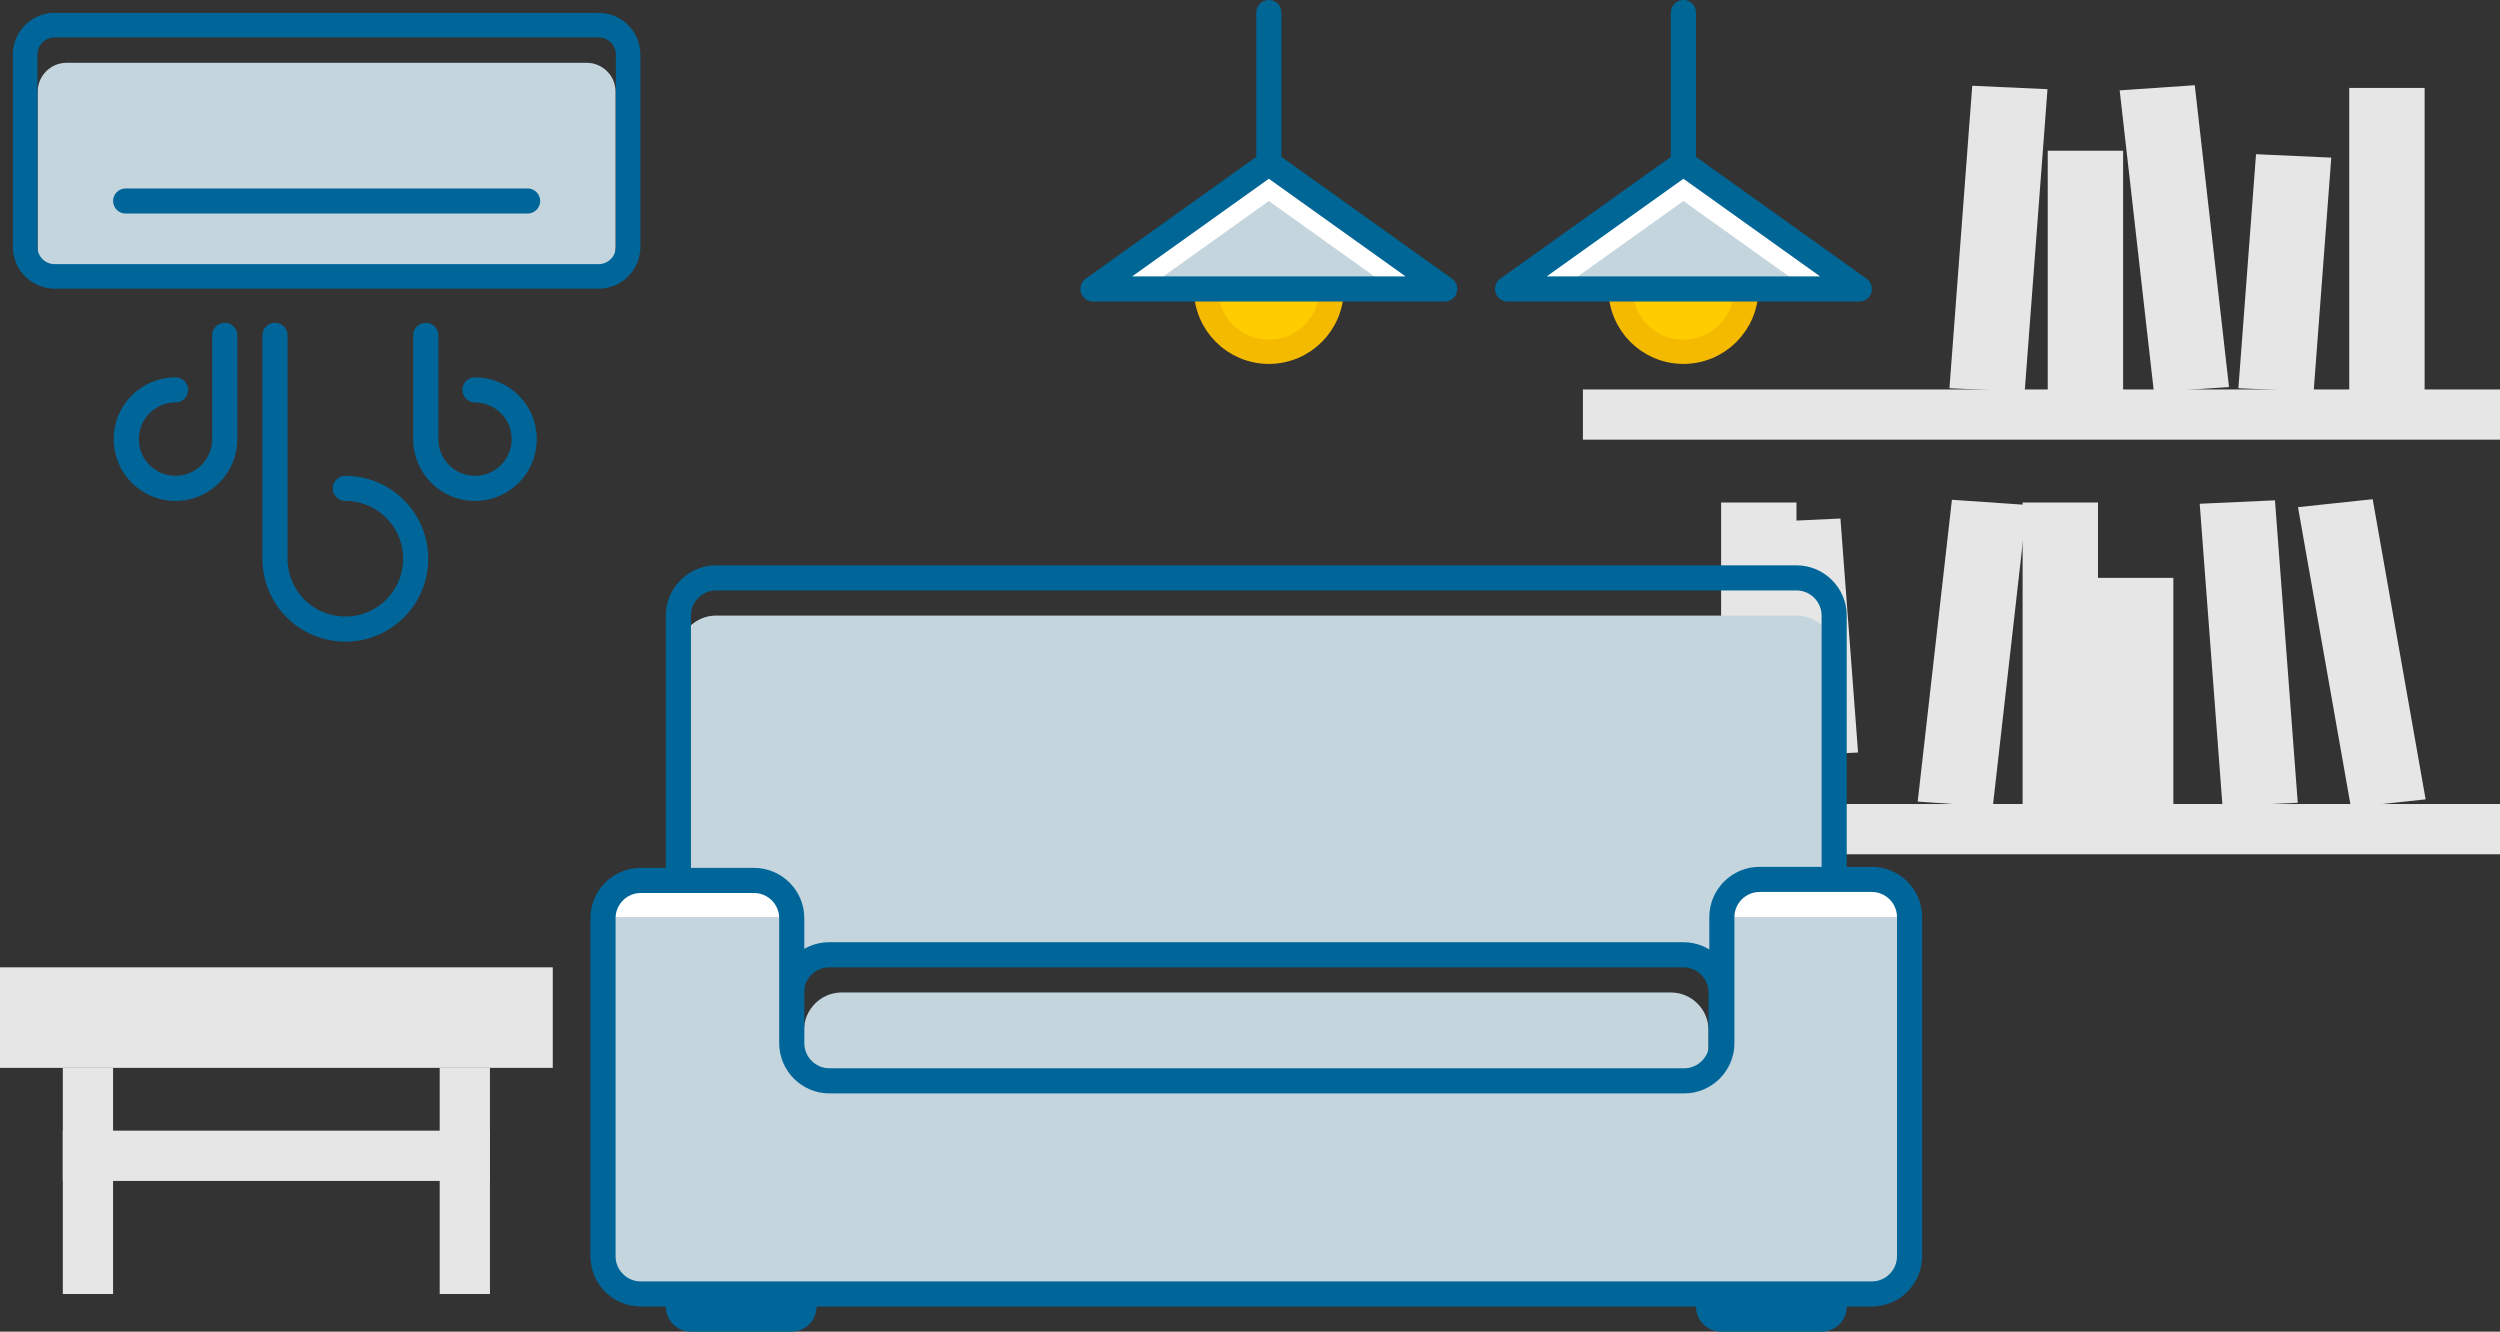 <svg width="199" height="106" viewBox="0 0 199 106" xmlns="http://www.w3.org/2000/svg"><rect x="0" y="0" width="199" height="106" fill="#333333" stroke="none"/><g fill="none" fill-rule="evenodd"><path fill="#E6E6E6" d="M167 65h6V46h-6m-19.098 13.901l-5.99.275-1.404-18.628 5.99-.273"/><path fill="#E6E6E6" d="M126 68h73v-4h-73m11 0h6V40h-6m24 24h6V40h-6"/><path fill="#E6E6E6" d="M193.08 63.63l-5.945.633-4.214-23.893 5.945-.633m-5.964 24.164l-5.99.274-1.815-24.076 5.99-.273m-22.461 24.391l-5.977-.41 2.724-24.024 5.977.41M126 35h73v-4h-73m61 0h6V7h-6m-24 24h6V12h-6"/><path fill="#E6E6E6" d="M178.176 30.901l5.99.274 1.404-18.628-5.99-.272m-24.404 18.626l5.99.274 1.815-24.076-5.99-.272m14.461 24.39l5.977-.41-2.726-24.024-5.977.41M0 85h44v-8H0m5 17h34v-4H5"/><path fill="#E6E6E6" d="M5 103h4V85H5m30 18h4V85h-4"/><path d="M146 72.69c0 1.65-1.35 3-3 3H57c-1.65 0-3-1.35-3-3V52c0-1.65 1.35-3 3-3h86c1.65 0 3 1.35 3 3v20.69z" fill="#C5D5DE"/><path d="M54 76V49c0-1.65 1.35-3 3-3h86c1.65 0 3 1.35 3 3v27" stroke="#069" stroke-width="2"/><path d="M136 97.69c0 1.65-1.35 3-3 3H67c-1.65 0-3-1.35-3-3V82c0-1.65 1.35-3 3-3h66c1.65 0 3 1.35 3 3v15.69z" fill="#C5D5DE"/><path d="M137 98c0 1.65-1.35 3-3 3H66c-1.65 0-3-1.35-3-3V79c0-1.65 1.35-3 3-3h68c1.65 0 3 1.35 3 3v19z" stroke="#069" stroke-width="2"/><path d="M53 104c0-1.1.9-2 2-2h8c1.1 0 2 .9 2 2s-.9 2-2 2h-8c-1.1 0-2-.9-2-2m82 0c0-1.1.9-2 2-2h8c1.1 0 2 .9 2 2s-.9 2-2 2h-8c-1.1 0-2-.9-2-2" fill="#069"/><path d="M149 103c1.65 0 3-1.35 3-3V73c0-1.65-1.35-3-3-3h-8.94c-1.648 0-3 1.35-3 3v10.036c0 1.65-1.35 3-3 3H66.023c-1.65 0-3-1.35-3-3v-9.953c0-1.65-1.35-3-3-3H51c-1.65 0-3 1.35-3 3V100c0 1.65 1.35 3 3 3h98z" fill="#C5D5DE"/><path fill="#FFF" d="M48 73h15v-2.333H48M137 73h15v-2.333h-15"/><path d="M149 103c1.65 0 3-1.35 3-3V73c0-1.65-1.35-3-3-3h-8.94c-1.648 0-3 1.35-3 3v10.036c0 1.65-1.35 3-3 3H66.023c-1.65 0-3-1.35-3-3v-9.953c0-1.65-1.35-3-3-3H51c-1.65 0-3 1.35-3 3V100c0 1.65 1.35 3 3 3h98z" stroke="#069" stroke-width="2"/><path d="M139 23c0 2.76-2.238 5-5 5s-5-2.24-5-5c0-2.762 2.238-5 5-5s5 2.238 5 5" fill="#FC0"/><path d="M139 23c0 2.76-2.238 5-5 5s-5-2.24-5-5c0-2.762 2.238-5 5-5s5 2.238 5 5z" stroke="#F4BA00" stroke-width="1.935"/><path fill="#FFF" d="M134 13l14 10h-28"/><path fill="#C5D5DE" d="M134 16l9.8 7h-19.6"/><path stroke="#006695" stroke-width="2" stroke-linecap="round" stroke-linejoin="round" d="M134 13l14 10h-28zm0 0V1"/><path d="M106 23c0 2.76-2.238 5-5 5s-5-2.24-5-5c0-2.762 2.238-5 5-5s5 2.238 5 5" fill="#FC0"/><path d="M106 23c0 2.76-2.238 5-5 5s-5-2.24-5-5c0-2.762 2.238-5 5-5s5 2.238 5 5z" stroke="#F4BA00" stroke-width="1.935"/><path fill="#FFF" d="M101 13l14 10H87"/><path fill="#C5D5DE" d="M101 16l9.8 7H91.2"/><path stroke="#006695" stroke-width="2" stroke-linecap="round" stroke-linejoin="round" d="M101 13l14 10H87zm0 0V1"/><path d="M49 19.705C49 20.967 47.967 22 46.705 22H5.295C4.033 22 3 20.967 3 19.705V7.295C3 6.036 4.033 5 5.295 5h41.41C47.967 5 49 6.034 49 7.296v12.41z" fill="#C5D5DE"/><path d="M50 19.655C50 20.945 48.945 22 47.655 22H4.345C3.055 22 2 20.945 2 19.655V4.345C2 3.055 3.055 2 4.345 2h43.31C48.945 2 50 3.055 50 4.345v15.31z" stroke="#069" stroke-width="1.954"/><path d="M43 16c0-.55-.452-1-1.003-1H10.003C9.453 15 9 15.45 9 16s.452 1 1.003 1h31.994c.55 0 1.003-.45 1.003-1" fill="#069"/><path d="M27.49 38.876c3.094 0 5.6 2.507 5.6 5.6 0 3.094-2.506 5.6-5.6 5.6s-5.6-2.506-5.6-5.6v-17.78m-4 0v8.26c0 2.165-1.754 3.92-3.92 3.92-2.164 0-3.92-1.755-3.92-3.92s1.756-3.92 3.92-3.92m23.84 0c2.164 0 3.92 1.755 3.92 3.92s-1.755 3.92-3.92 3.92-3.92-1.755-3.92-3.92v-8.26" stroke="#069" stroke-width="2" stroke-linecap="round"/></g></svg>